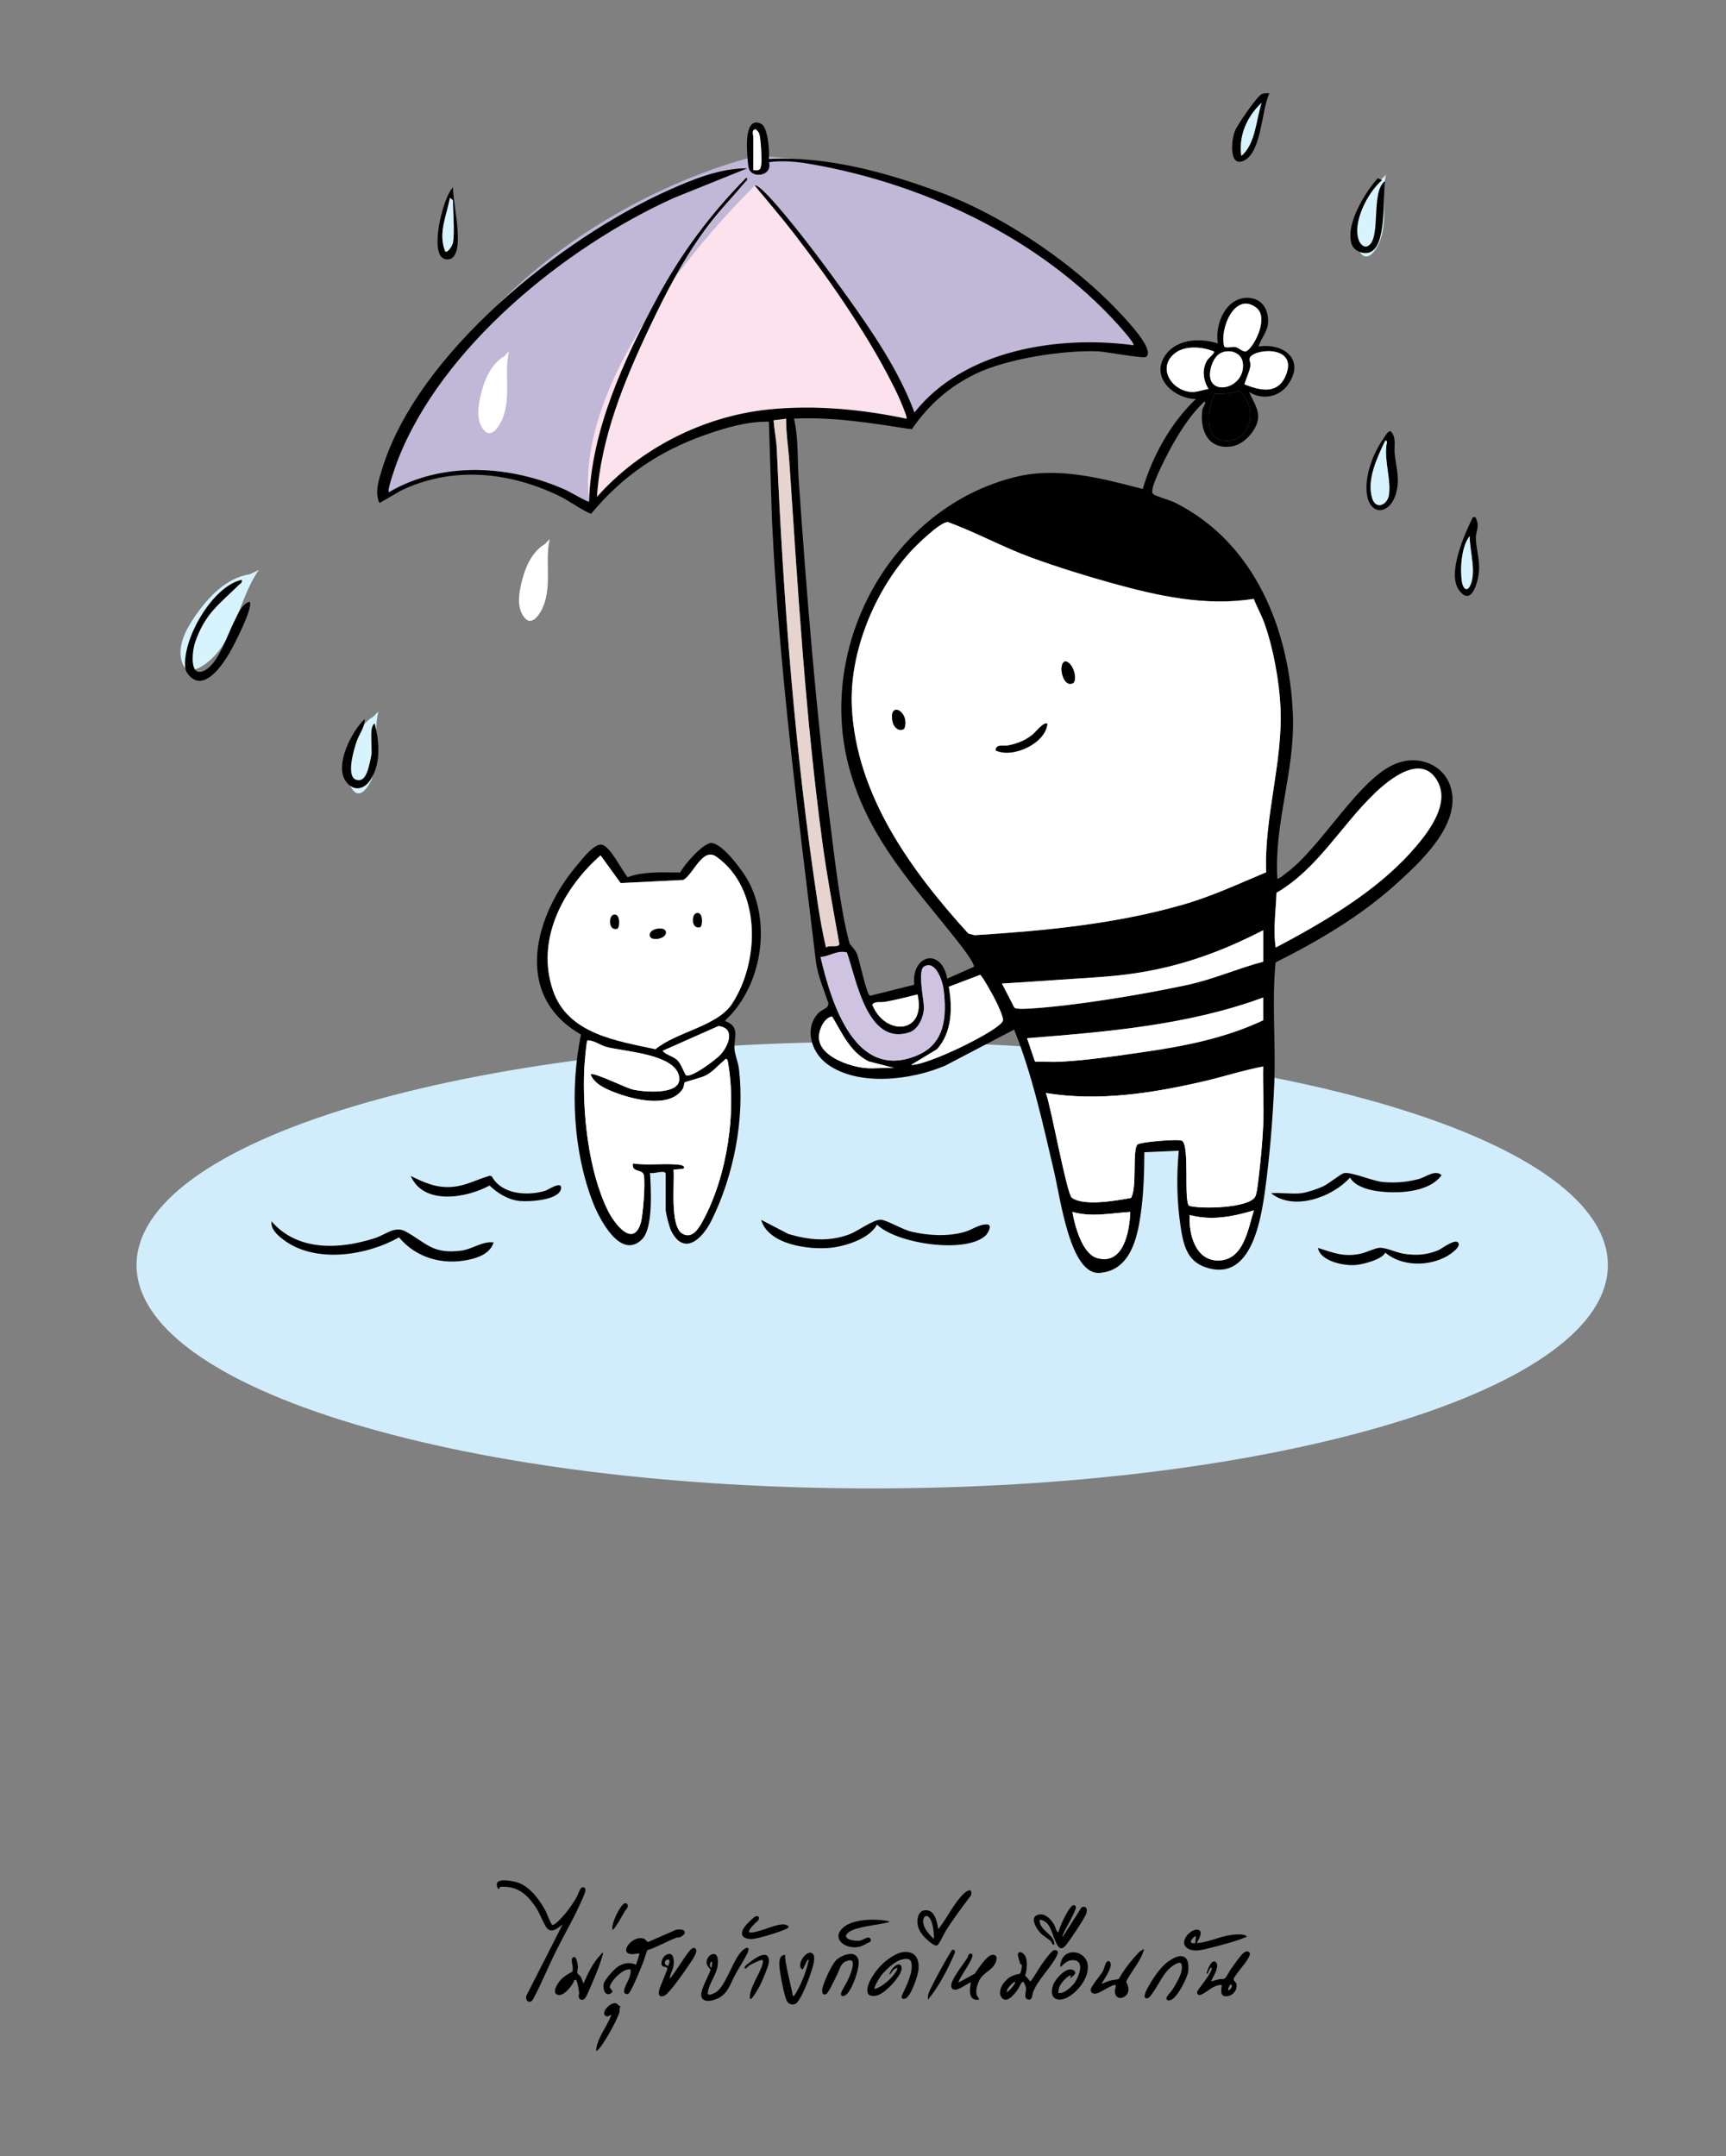 <?xml version="1.0" encoding="UTF-8"?>
<svg id="Layer_1" xmlns="http://www.w3.org/2000/svg" version="1.1" viewBox="0 0 270.12 337.46">
  <rect x="0" y="0" width="270.12" height="337.46" fill="#808080" stroke="none"/>
  <!-- Generator: Adobe Illustrator 29.8.2, SVG Export Plug-In . SVG Version: 2.1.1 Build 3)  -->
  <defs>
    <style>
      .st0 {
        fill: #cec3e0;
      }

      .st1 {
        fill: #c1b7d7;
      }

      .st2 {
        fill: #fbe2ed;
      }

      .st3 {
        fill: #fff;
      }

      .st4 {
        fill: #d7f3fd;
      }

      .st5 {
        fill: #d1edfb;
      }

      .st6 {
        fill: #e7d4cf;
      }
    </style>
  </defs>
  <g>
    <path class="st1" d="M118.49,24.4s-45.3,9.76-59.1,54.36c0,0,15.41-11.83,33.13,1.7,9.81-12.16,25.59-20.67,50.17-13.24,11.59-17.28,36.66-11.34,36.66-11.34,0,0-15.21-28.93-60.86-31.48Z"/>
    <path class="st2" d="M118.13,29.06s-30.32,28.91-25.62,51.4c0,0,12.54-22.96,50.17-13.24,0,0-.43-10.14-24.56-38.17Z"/>
    <path class="st4" d="M39.1,89.87c-3.73.58-6.56,3.62-8.69,6.74-1.43,2.1-2.73,4.68-1.91,7.08.12.34.29.69.57.91.63.49,1.55.22,2.24-.16,2.64-1.46,4.26-4.25,5.42-7.03s2.04-5.73,3.78-8.2"/>
    <path class="st4" d="M58.45,112.14c-2.23,1.34-3.25,4.01-3.79,6.55-.37,1.71-.53,3.69.62,5.02.16.19.36.37.6.43.53.15,1.04-.26,1.39-.68,1.31-1.62,1.61-3.81,1.64-5.89s-.19-4.19.29-6.21"/>
    <path class="st3" d="M78.91,55.76c-2.23,1.34-3.25,4.01-3.79,6.55-.37,1.71-.53,3.69.62,5.02.16.19.36.37.6.43.53.15,1.04-.26,1.39-.68,1.31-1.62,1.61-3.81,1.64-5.89s-.19-4.19.29-6.21"/>
    <path class="st3" d="M85.29,85.14c-2.23,1.34-3.25,4.01-3.79,6.55-.37,1.71-.53,3.69.62,5.02.16.19.36.37.6.43.53.15,1.04-.26,1.39-.68,1.31-1.62,1.61-3.81,1.64-5.89s-.19-4.19.29-6.21"/>
    <path class="st4" d="M216.16,28.11c-2.23,1.34-3.25,4.01-3.79,6.55-.37,1.71-.53,3.69.62,5.02.16.19.36.37.6.43.53.15,1.04-.26,1.39-.68,1.31-1.62,1.61-3.81,1.64-5.89s-.19-4.19.29-6.21"/>
    <g>
      <ellipse class="st5" cx="136.5" cy="198" rx="114.64" ry="34.45"/>
      <path class="st5" d="M136.5,232.95c-30.67,0-59.51-3.59-81.2-10.11-21.88-6.58-33.93-15.4-33.93-24.84s12.05-18.26,33.93-24.84c21.7-6.52,50.54-10.11,81.2-10.11s59.51,3.59,81.2,10.11c21.88,6.58,33.93,15.4,33.93,24.84s-12.05,18.26-33.93,24.84c-21.7,6.52-50.54,10.11-81.2,10.11ZM136.5,164.06c-62.93,0-114.14,15.23-114.14,33.95s51.2,33.95,114.14,33.95,114.13-15.23,114.13-33.95-51.2-33.95-114.13-33.95Z"/>
    </g>
    <g>
      <path d="M116.91,26.36l-11.43,4.61c-16.98,7.65-36.44,23.39-43.28,41.18-.27.71-1.64,4.51-1.35,4.89,8.42-4.94,19.16-4.24,27.83-.29.43.2,3.37,1.9,3.51,1.76.34-11.18,5.42-22.14,10.64-31.84,3.77-7.01,8.37-13.19,13.96-18.85.4.24-.08.54-.24.74-1.89,2.25-3.97,4.39-5.74,6.74-3.76,4.97-6.62,10.56-9.28,16.19-3.9,8.25-7.5,17.07-8.11,26.29,6.78-7.66,16.82-12.71,27.05-13.71,7.15-.7,14.42-.01,21.42,1.47.17-.22-1.18-3.32-1.43-3.84-4.02-8.43-10.4-17.62-16.1-25.03-2-2.6-4.14-5.08-6.22-7.61.43-.38,3.04,2.63,3.42,3.06,3.7,4.27,7.67,9.62,10.98,14.24,4.02,5.62,8.17,11.7,10.57,18.2,7.75-9.81,22.49-12.11,34.27-10.53.19-.17-.91-1.49-1.1-1.72-12.12-14.33-30.95-23.42-49.28-26.61-2.23-.39-4.41-.62-6.66-.32.61,2.25-2.84,2.63-3.18.85-.19-1.01-.31-3.13-.26-4.17.07-1.29.38-3.58,2.21-2.69,1.08.52,1.35,4.39,1.22,5.51,9.08-.46,18.3,2.08,26.75,5.2,10.44,3.87,21.92,11.8,29.32,20.13.71.8,4.28,4.71,2.95,5.65-.42.29-6.32-.82-7.48-.87-5.38-.23-14.37,1.16-19.22,3.54-4.18,2.05-7.32,4.84-9.95,8.67-6.1-.96-12.23-1.97-18.44-1.68.73,3.16.51,6.45.74,9.67,1.23,17.64,2.7,36.05,4.92,53.59.7,5.54,1.59,13.54,3.01,18.79.08.3.88.96,1.19,1.74.4,1.01,1.5,6.38,2.04,6.54l6.91-1.73c-.44-4.75,4.27-5.86,5.17-.95l4.18-1.86c.1-.57-1.88-3.13-2.37-3.75-6.87-8.77-14.11-16.11-17.16-27.39-5.19-19.19,6.6-40.75,26.07-45.53,6.62-1.62,13.47.22,19.88,1.89,1.55-5.22,4.37-10.32,8.32-14.08-3.17,0-6.84-3.04-5.1-6.33,1.62-3.05,5.54-3.32,8.53-2.37-.54-3.2,1.49-7.68,5.25-7.08,1.95.31,2.8,2.22,2.59,4.03-.15,1.32-1.11,2.32-1.47,3.54,3.97-.61,7.35,2.07,4.61,5.96-1.39,1.97-4.05,2.47-6.08,1.14.57,1.41,1.67,2.79,1.36,4.42-.34,1.77-2.22,3.79-3.99,4.09-3.73.63-5.12-2.41-4.7-5.68.07-.51.65-.94.36-1.36-1.95,1.84-3.48,4.13-4.82,6.45-.79,1.37-3.41,6.34-3.38,7.65,0,.24.04.32.23.47.38.3,2.59.91,3.36,1.3,12.47,6.26,17.9,19.85,18.43,33.23.34,8.72-2.96,16.89-2.44,25.58.17.19,1.21-.71,1.44-.88,5.58-4.16,11.34-14.83,17.16-17.11,3.93-1.54,8.3.55,8.78,4.92.59,5.36-5.13,10.63-8.78,13.93-5.58,5.05-12.17,8.92-18.87,12.28-.61,6.29.05,12.74-.21,19.07-.22,5.33-.75,11.82-1.51,17.1-.71,4.9-2.39,14.07-9.44,11.47-2.8-1.04-3.31-3.7-3.71-6.33-.59-3.93-.65-7.88-.28-11.84l-5.39.24c-.01,3.18-.11,6.45-.56,9.61-.51,3.68-1.59,8.9-6.42,9.27-4.62.35-6.11-11.46-7.17-15.96-1.72-7.36-3.41-15.11-6.23-22.12l-10.72,5.61c-5.25,2.29-13.71,3.37-18.58-.25-2.43-1.81-3.6-5.51-1.35-7.93.63-.67,1.63-.68,1.58-1.58-.65-1.96-1.69-4.38-1.94-6.41-2.76-22.93-5.77-45.88-6.88-69.03l-.49-15.55c-3.44-.06-6.82.96-10.03,2.09-7.14,2.51-13.01,6.49-17.79,12.35-1.77-.76-3.34-2.03-5.14-2.89-7.83-3.74-16.69-4.62-24.66-.74l-3.33,1.93c-.78-1.7-.1-3.61.42-5.33,5.55-18.18,28.11-36.19,44.94-43.69,3.82-1.7,7.92-3.37,12.16-3.38ZM117.89,26.61c.9.05,1.13.06,1.24-.85s-.05-3.98-.31-4.86c-.05-.18-.47-.66-.56-.66-.7,0-.37.95-.37,1.1v5.26ZM121.07,65.78c.09,1.45.44,3.09.5,4.52,1.02,23.71,2.84,47.52,6.39,70.98.35,2.35.78,4.71,1.31,7.02.51-.45,2.13.11,2.08-.61-.95-5.3-1.94-10.61-2.66-15.95-2.66-19.72-3.83-39.65-5.16-59.48-.15-2.23-.53-4.48-.5-6.72l-1.96.25ZM135.39,167.15c1.44.15,3.07-.11,4.53,0l-3.99-1.03c-2.89-1.45-4.12-4.42-5.71-7.03-1.28.17-2.1,2.16-2.07,3.28.09,2.99,4.79,4.54,7.23,4.78ZM128.41,149.77c1.66,7.09,5.39,19.62,15.23,15.36,4.29-1.86,4.54-6.09,4.04-10.27-.15-1.28-1.26-4.68-3.07-3.58-1.06.65,0,5.21-.02,6.45-.02,1.44-.86,3.38-2.29,3.85-6.58,2.15-8.28-8.31-9.76-12.51-1.54-.41-2.68.63-4.13.7ZM196.2,93.72c-7.51,1.23-15.13-.48-22.35-2.5-3.98-1.11-8.57-2.54-12.45-3.96-4.44-1.62-8.62-3.94-13.06-5.56-1.2-.04-4.92,3.61-5.85,4.64-5.66,6.24-9.61,15.87-9.17,24.36.71,13.81,9.29,25.57,18.22,35.4l.99.26c10.96-.69,21.92-1.72,32.49-4.75,4.68-1.34,8.69-3.24,13.14-5.1-.34-8.64,2.64-17.24,2.24-25.82-.19-4.08-1.14-9.31-2.52-13.15-.47-1.32-1.17-2.53-1.68-3.83ZM143.59,155.64c-1.68.42-3.37.85-5.08,1.16-.71.13-1.54-.16-2.01.43,2.05,5.05,8.54,4.58,7.09-1.59ZM148.49,154.43c.58,3.31.52,7.13-1.84,9.78l-4.04,2.45c2.41.13,13.62-5.27,14.33-6.86.22-.48-.76-2.46-1.07-3.1s-2.14-3.96-2.48-4.13l-4.9,1.86ZM197.69,145.61c-5.31,2.73-10.49,4.77-16.35,6.05-4.76,1.04-8.37,1.22-13.15,1.53-3.79.25-7.59.53-11.37.75l1.96,3.8c.39.24,1.78.15,2.33.12,7.01-.41,17.75-2.2,24.7-3.7,4.09-.88,7.9-2.58,11.9-3.64v-4.9ZM197.69,156.13c-11.8,4.34-24.51,5.37-36.96,6.37l1.25,3.65c1.33,0,2.68.09,4.01.02,4.04-.21,8.89-.92,12.94-1.5,6.46-.93,12.86-2.2,18.76-4.98v-3.55ZM163.67,171.07c.78,1.98,3.26,15.79,4.06,16.38,1.85,1.38,7.06.45,9.25.04,1-1.5.18-7.41,1.01-8.35.37-.42,6.46-.92,6.98-.61,1.27.75.22,9.53,1.13,10.19,1.89.54,9.3.36,10.32-1.41.27-.47.45-2.22.53-2.89.33-2.69.61-5.62.73-8.33.14-3.05-.1-6.13,0-9.18-3.11.59-6.18,1.61-9.3,2.33-8.08,1.87-16.43,3.18-24.73,1.83ZM167.83,189.68c.38,2.16,1.52,6.58,3.91,7.23,4.14,1.12,5.04-4.27,5.15-7.23-3.11.19-5.97.86-9.06,0ZM183.82,55.33c-2.83,2.31-.34,5.96,2.77,6.02.76.01,1.77-.36,2.54-.47-.84-1.4-1.06-3.03-.21-4.49.2-.34,1.26-1.14,1.07-1.38-1.8-.75-4.56-.99-6.17.32ZM186.19,190.17c-.19,2.9.87,7.18,4.52,7.11,3.94-.08,4.59-4.9,5.52-7.84-3.34.99-6.58,1.63-10.04.73ZM190.13,61.65c-1.23,2.28-1.85,7.34,1.81,7.34,4.08,0,4.96-5.59,1.91-7.83-1.28.47-2.36.53-3.72.49ZM189.42,59.24c.61,2.68,5.5,1.26,5.09-2.4-.18-1.68-2.12-2.29-3.52-1.56-1.13.59-1.85,2.72-1.57,3.96ZM191.6,54.25c.58.3,1.16-.06,1.75.07.5.1,1.08.71,1.54.69.98-.03,3.92-5.17,1.71-6.86-3.37-2.57-5.8,3.41-5,6.1ZM194.76,60.15c2.62,1.06,5.37,1.61,6.56-1.64,1.71-4.66-5.5-3.92-5.77-2.37-.05.27.22.68.14,1.13-.17,1.01-.67,1.91-.93,2.88ZM215.16,124.14c-5.25,5.02-8.95,11.85-15.39,15.58-.09,2.87-.55,5.72-.12,8.57,7.33-3.87,15.45-8.61,21.06-14.81,2.44-2.7,6.32-7.4,4.29-11.16-2.44-4.52-7.49-.44-9.84,1.81Z"/>
      <path d="M104.18,183.68c-.18-.65-1.86.11-2.45-.12.13,2.41.54,8.6-1.24,10.39-3.37,3.38-6.73-3.27-7.69-5.74-3.13-8.05-3.6-17.89-1.88-26.3-10.83-6.19-7.24-18.83-.44-26.7.76-.89,2.73-3.5,3.91-2.95,1.29.6,2.9,3.86,3.82,5.03,2.66-.96,5.48-.74,8.25-.74.58-1.19,3.62-4.68,4.9-4.61,1.76.1,4.84,4.32,5.68,5.83,3.57,6.46,2.29,15.67-2.69,21.08-.24.26-.79.75-.87.96h0c2.39.83,1.37,2.62,1.46,4.28.05.97.59,2.18.71,3.22.92,7.82-.82,16.72-4.33,23.76-1.37,2.75-4.25,5.62-6.29,1.55-.28-.57-.85-2.75-.85-3.31v-5.63ZM97.13,138.21l-3.14-4.34c-5.84,5.14-10.19,13.21-7.44,21.17,2.34,6.77,9.9,7.86,16.03,9.17,3.37-2.76,9.65-3.56,11.99-7.12,4.37-6.67,4.59-17.98-2.43-22.99-2.19-1.57-3.56,2.66-5.19,3.62l-9.82.49ZM92.43,168.13c.44-.37,5.51,2.13,6.55,2.38,1.66.4,7.48.95,7.33-1.73-.21-3.84-8.76-4.18-11.44-4.93-1.01-.28-1.91-1.06-2.94-1-.18.13-.46,3.75-.49,4.41-.31,6.87.64,16.05,3.72,22.26.92,1.85,3.85,5.85,5.09,1.98.4-1.25.76-6.34.51-7.58-.19-.97-1.97-.35-1.72-1.83,2.25.37,5.36-.09,7.47.24.35.05.85.35.37.62l-1.47.12c.18,2.14-.61,8.86,1.38,10.01,1.51.88,2.52-.74,3.16-1.92,3.88-7.05,5.41-17.36,3.91-25.23-.32-.42-.35-.08-.62.13-.92.72-1.56,1.59-2.68,2.21-.8.44-3.26,1.02-3.39,1.14-.1.09-.12.72-.32,1.02-2,3.1-7.7,1.68-10.56.58-1.39-.53-3.34-1.35-3.86-2.87ZM103.69,164.46c.6.7,1.62.79,2.32,1.47.61.58,1.17,2.23,1.34,2.34.75.54,4.75-2.49,5.4-3.2,1.27-1.41,2.41-4.15-.3-4.49l-8.76,3.88Z"/>
      <path d="M119.11,190.91l4.27,2.22c3.24.95,6.18,1.25,9.43.1,1.4-.49,3.76-2.34,5.03-2.33.82,0,3.46,1.56,4.76,1.86,2.72.63,5.69.81,8.39.04,1.21-.35,2.21-1.21,3.5-1.16.86.03.15,1.36-.24,1.73-3.07,2.89-13.9,1.32-17.01-1.72-1.1,2.2-4.94,3.41-7.26,3.64-3.4.34-9.75-.48-10.86-4.38Z"/>
      <path d="M42.49,191.15c4.1,4.74,10.7,4.41,16.21,2.62,1.69-.55,3.09-1.98,4.82-1.01,3.24,1.8,4.17,3.55,8.65,2.98,1.79-.23,3.3-1.52,5.08-1.29-.52,1.69-2.3,2.37-3.9,2.71-4.06.87-8.22-.27-10.9-3.5-5.14,2.89-13.1,4.12-18.08.38-.9-.68-2.03-1.65-1.88-2.9Z"/>
      <path d="M37.84,90.76c.11.48-.26.58-.51.83-3.06,3.03-5.22,4.41-6.78,8.89-.49,1.42-.99,5.75,1.5,4.44,2.18-1.14,3.5-5.51,4.6-7.65.54-1.05,1.17-2.77,2.41-3.09.68.79-2.51,6.93-3.14,8-.91,1.56-3.32,5.25-5.49,4.19-.63-.31-1.33-1.07-1.42-1.77-.59-4.38,4.18-12.86,8.82-13.85Z"/>
      <path d="M203.69,186.74c.87-.1,2.52-.67,3.36-1.05s2.8-2,3.31-2.09c1.15-.21,4.43,1.25,6.09,1.4,1.9.17,3.75.02,5.59-.47,1.11-.3,2.6-1.54,3.56-.6-1.96,2.79-7.17,2.95-10.29,2.46-1.39-.22-3.3-.79-4.03-2.09-2.78,3.1-8.85,5.28-12.36,2.45,1.53-.12,3.28.17,4.77,0Z"/>
      <path d="M64.28,184.05c2.15,1.06,3.99,1.9,6.48,1.71,2.15-.16,3.87-1.18,5.88-1.74l.32.08c1.53,2.86,5.58,3.11,8.37,2.27.42-.13,2.79-1.74,2.45-.25-.4,1.75-5.01,1.99-6.48,1.84-1.81-.19-3.39-1.2-4.69-2.41-3.63,1.97-10.33,3.13-12.33-1.51Z"/>
      <path d="M206.26,195.31c2.46.78,4.05,1.46,6.66.91.88-.18,2.26-.89,3.01-.93.95-.04,2.65.76,3.73.93,1.92.31,3.63.21,5.44-.55.53-.22,2.97-2.13,3.19-.97.12.61-1.29,1.59-1.79,1.88-2.9,1.65-7.09,1.67-9.71-.53-.49,1.06-3.36,1.81-4.56,1.93-1.8.18-5.59-.54-5.97-2.67Z"/>
      <path d="M213.92,77.35c-.39-2.77.93-6.35,2.53-8.61.22-.31.74-1.35,1.2-1.24.95.97.48,2.38.62,3.55.27,2.29.89,4.18.11,6.48-1.02,3.03-3.98,3.17-4.46-.18ZM216.79,68.97c-1.23,2.56-2.94,6.1-2.04,9.02.57,1.86,2.45,1.07,2.64-.66.27-2.41-.69-4.93-.43-7.58.03-.27.29-.83-.17-.78Z"/>
      <path d="M58.16,114.14c.01-.1.23-.95.49-.86.75,2.86,1.02,6.53-.87,9.04-1.1,1.46-2.75,1.39-3.74-.15-1.64-2.56,1-7.71,3.02-9.63.12,1.12-.85,2.36-1.22,3.43-.43,1.24-2.05,6.41.48,6.12.67-.11,1.01-.89,1.22-1.48.18-.49.62-2.39.62-2.81,0-1.14-.12-2.59,0-3.67Z"/>
      <path d="M215.61,27.89l.68.31c-2.21,1.85-4.74,6.68-3.6,9.49.21.52.79,1.14,1.4.81,2.14-1.15.35-8.55,2.69-10.17-.45,2.29.37,10.56-2.62,11.22-1.06.23-2.33-.35-2.65-1.41-.94-3.08,2.11-8,4.1-10.24Z"/>
      <path d="M198.67,14.61c-1.26,2.46-1.18,9.26-4.03,10.55-2.36,1.07-1.96-3.32-1.33-4.77.39-.9,3.41-5.33,4.14-5.65.4-.18.8-.15,1.22-.12ZM197.45,16.08c-2.29,2.16-3.63,5.13-3.18,8.32,2.25-1.91,2.28-5.64,3.18-8.32Z"/>
      <path d="M230.5,80.96c.49-.07.4-.04.55.3.52,1.21-.11,1.99-.08,3,.05,1.58.58,3.23.51,4.89-.07,1.54-1.04,5.88-3.07,3.32-2.05-2.6.8-8.88,2.09-11.52ZM230.01,83.9c-1.32,1.65-1.52,5.18-1.21,7.21.14.88.73,1.66,1.27.56,1.04-2.11-.09-5.49-.06-7.77Z"/>
      <path d="M70.88,29.3c.09,2.23.61,4.52.73,6.74.08,1.35.28,4.83-1.82,4.54s-1.14-5.3-.8-6.67c.35-1.41.96-3.51,1.89-4.6ZM70.89,37.99c.28-1.6,0-4.8,0-6.61,0-.06-.42-.45-.49-.37-.51,2.83-1.87,5.43-.73,8.32.44.32,1.16-1,1.22-1.35Z"/>
      <path class="st3" d="M196.2,93.72c.52,1.3,1.21,2.51,1.68,3.83,1.38,3.84,2.33,9.07,2.52,13.15.39,8.57-2.58,17.18-2.24,25.82-4.45,1.86-8.46,3.76-13.14,5.1-10.57,3.02-21.53,4.05-32.49,4.75l-.99-.26c-8.93-9.83-17.51-21.58-18.22-35.4-.44-8.49,3.51-18.12,9.17-24.36.94-1.03,4.66-4.68,5.85-4.64,4.44,1.62,8.62,3.94,13.06,5.56,3.88,1.42,8.46,2.85,12.45,3.96,7.22,2.01,14.84,3.72,22.35,2.5ZM139.73,113.11c.18.77,1.1,1.51,1.79.92.97-2.73-2.64-4.53-1.79-.92ZM163.91,113.29c-.46-.47-1.95,1.41-2.33,1.71-1.18.92-2.28,1.34-3.73,1.66-.75.16-2.03-.28-2.02.79,2.66,1.29,7.8-1.1,8.08-4.16ZM168.02,106.86c.61-.77-.14-3.16-1.26-3.36-1.32.22-.42,4.42,1.26,3.36Z"/>
      <path class="st3" d="M163.67,171.07c8.3,1.35,16.64.04,24.73-1.83,3.12-.72,6.19-1.74,9.3-2.33-.1,3.05.14,6.13,0,9.18-.13,2.7-.4,5.64-.73,8.33-.08.68-.26,2.42-.53,2.89-1.02,1.78-8.43,1.95-10.32,1.41-.91-.65.13-9.44-1.13-10.19-.52-.31-6.61.19-6.98.61-.83.94-.01,6.85-1.01,8.35-2.19.4-7.4,1.34-9.25-.04-.8-.59-3.27-14.41-4.06-16.38Z"/>
      <path class="st3" d="M215.16,124.14c2.36-2.25,7.4-6.33,9.84-1.81,2.03,3.76-1.85,8.46-4.29,11.16-5.6,6.2-13.72,10.94-21.06,14.81-.44-2.85.03-5.7.12-8.57,6.44-3.73,10.14-10.57,15.39-15.58Z"/>
      <path class="st6" d="M121.07,65.78l1.96-.25c-.03,2.25.35,4.49.5,6.72,1.33,19.83,2.5,39.76,5.16,59.48.72,5.34,1.71,10.65,2.66,15.95.05.72-1.57.16-2.08.61-.54-2.31-.96-4.67-1.31-7.02-3.55-23.47-5.37-47.28-6.39-70.98-.06-1.43-.41-3.07-.5-4.52Z"/>
      <path class="st3" d="M197.69,145.61v4.9c-4.01,1.06-7.81,2.76-11.9,3.64-6.95,1.5-17.68,3.29-24.7,3.7-.55.03-1.93.12-2.33-.12l-1.96-3.8c3.79-.22,7.59-.5,11.37-.75,4.78-.31,8.39-.5,13.15-1.53,5.86-1.28,11.04-3.32,16.35-6.05Z"/>
      <path class="st3" d="M197.69,156.13v3.55c-5.9,2.79-12.3,4.05-18.76,4.98-4.05.58-8.9,1.29-12.94,1.5-1.33.07-2.68-.02-4.01-.02l-1.25-3.65c12.46-1,25.17-2.03,36.96-6.37Z"/>
      <path class="st0" d="M128.41,149.77c1.45-.07,2.59-1.11,4.13-.7,1.48,4.2,3.18,14.65,9.76,12.51,1.43-.47,2.27-2.41,2.29-3.85.02-1.24-1.03-5.8.02-6.45,1.81-1.11,2.92,2.3,3.07,3.58.5,4.18.26,8.41-4.04,10.27-9.84,4.26-13.57-8.27-15.23-15.36Z"/>
      <path class="st3" d="M148.49,154.43l4.9-1.86c.35.17,2.2,3.53,2.48,4.13.3.64,1.28,2.61,1.07,3.1-.71,1.59-11.92,6.99-14.33,6.86l4.04-2.45c2.36-2.65,2.42-6.47,1.84-9.78Z"/>
      <path class="st3" d="M186.19,190.17c3.46.9,6.7.26,10.04-.73-.93,2.95-1.58,7.76-5.52,7.84-3.64.07-4.71-4.21-4.52-7.11Z"/>
      <path class="st3" d="M167.83,189.68c3.09.86,5.95.19,9.06,0-.11,2.96-1.01,8.35-5.15,7.23-2.38-.65-3.53-5.07-3.91-7.23Z"/>
      <path d="M190.13,61.65c1.36.03,2.44-.02,3.72-.49,3.05,2.24,2.17,7.82-1.91,7.83-3.66,0-3.04-5.06-1.81-7.34Z"/>
      <path class="st3" d="M183.82,55.33c1.61-1.32,4.37-1.07,6.17-.32.19.24-.87,1.04-1.07,1.38-.85,1.46-.63,3.09.21,4.49-.78.11-1.78.48-2.54.47-3.1-.06-5.59-3.71-2.77-6.02Z"/>
      <path class="st3" d="M191.6,54.25c-.8-2.7,1.64-8.68,5-6.1,2.21,1.69-.73,6.84-1.71,6.86-.47.01-1.04-.59-1.54-.69-.59-.12-1.17.23-1.75-.07Z"/>
      <path class="st3" d="M194.76,60.15c.27-.97.77-1.88.93-2.88.07-.45-.19-.85-.14-1.13.27-1.55,7.48-2.28,5.77,2.37-1.19,3.25-3.94,2.7-6.56,1.64Z"/>
      <path class="st3" d="M135.39,167.15c-2.45-.25-7.14-1.8-7.23-4.78-.03-1.12.79-3.11,2.07-3.28,1.59,2.61,2.81,5.58,5.71,7.03l3.99,1.03c-1.46-.11-3.09.15-4.53,0Z"/>
      <path class="st3" d="M143.59,155.64c1.44,6.17-5.04,6.64-7.09,1.59.47-.59,1.3-.3,2.01-.43,1.71-.31,3.4-.74,5.08-1.16Z"/>
      <path class="st3" d="M189.42,59.24c-.28-1.23.44-3.37,1.57-3.96,1.41-.73,3.34-.12,3.52,1.56.4,3.66-4.48,5.08-5.09,2.4Z"/>
      <path class="st3" d="M117.89,26.61v-5.26c0-.14-.33-1.09.37-1.1.09,0,.51.48.56.66.25.87.42,3.93.31,4.86s-.34.9-1.24.85Z"/>
      <path class="st3" d="M97.13,138.21l9.82-.49c1.63-.96,3-5.19,5.19-3.62,7.02,5.01,6.8,16.33,2.43,22.99-2.34,3.56-8.62,4.36-11.99,7.12-6.13-1.32-13.7-2.41-16.03-9.17-2.75-7.96,1.6-16.03,7.44-21.17l3.14,4.34ZM101.73,146.58c.65-.02,2.82.33,2.44-.85-.25-.77-2.85-.4-2.44.85Z"/>
      <path class="st3" d="M92.43,168.13c.52,1.53,2.47,2.34,3.86,2.87,2.85,1.1,8.56,2.52,10.56-.58.2-.31.21-.93.32-1.02.13-.12,2.59-.69,3.39-1.14,1.13-.62,1.76-1.49,2.68-2.21.26-.21.3-.55.62-.13,1.5,7.87-.03,18.18-3.91,25.23-.65,1.18-1.66,2.8-3.16,1.92-1.98-1.15-1.19-7.87-1.38-10.01l1.47-.12c.48-.27-.02-.56-.37-.62-2.11-.33-5.22.12-7.47-.24-.25,1.48,1.52.86,1.72,1.83.25,1.23-.11,6.33-.51,7.58-1.24,3.87-4.17-.12-5.09-1.98-3.08-6.21-4.03-15.38-3.72-22.26.03-.66.31-4.28.49-4.41,1.03-.06,1.93.72,2.94,1,2.68.75,11.22,1.09,11.44,4.93.15,2.68-5.67,2.13-7.33,1.73-1.04-.25-6.12-2.75-6.55-2.38Z"/>
      <path class="st3" d="M103.69,164.46l8.76-3.88c2.71.34,1.57,3.08.3,4.49-.64.72-4.64,3.74-5.4,3.2-.16-.12-.73-1.76-1.34-2.34-.71-.68-1.72-.77-2.32-1.47Z"/>
      <path class="st4" d="M216.79,68.97c.46-.05.2.51.17.78-.26,2.65.7,5.17.43,7.58-.2,1.73-2.07,2.52-2.64.66-.9-2.92.81-6.45,2.04-9.02Z"/>
      <path class="st4" d="M197.45,16.08c-.9,2.69-.93,6.42-3.18,8.32-.45-3.19.89-6.17,3.18-8.32Z"/>
      <path class="st4" d="M230.01,83.9c-.03,2.28,1.1,5.66.06,7.77-.54,1.09-1.13.32-1.27-.56-.32-2.03-.12-5.56,1.21-7.21Z"/>
      <path class="st4" d="M70.89,37.99c-.06.35-.78,1.67-1.22,1.35-1.14-2.9.22-5.49.73-8.32.06-.08.49.31.49.37,0,1.81.28,5.01,0,6.61Z"/>
      <path d="M163.91,113.29c-.28,3.06-5.42,5.44-8.08,4.16-.01-1.07,1.27-.63,2.02-.79,1.45-.31,2.55-.74,3.73-1.66.38-.29,1.87-2.18,2.33-1.71Z"/>
      <path d="M168.02,106.86c-1.68,1.07-2.58-3.14-1.26-3.36,1.12.2,1.87,2.59,1.26,3.36Z"/>
      <path d="M139.73,113.11c-.85-3.61,2.77-1.81,1.79.92-.69.59-1.61-.15-1.79-.92Z"/>
      <path d="M101.73,146.58c-.41-1.25,2.2-1.63,2.44-.85.38,1.19-2.15,1.61-2.44.85Z"/>
      <path d="M109.56,145.12c-1.36.36-1.39-1.93-.6-2.2,1.15-.38,1.03,2.11.6,2.2Z"/>
      <path d="M96.59,145.37c-1.36.36-1.39-1.93-.6-2.2,1.15-.38,1.03,2.11.6,2.2Z"/>
    </g>
  </g>
  <g>
    <path d="M77.86,294.59c.5-.62,2.76-.14,3.44.14,1.75.73,3.23,2.72,4.09,4.37.18.34.83,2.12,1.05,2.16.51.1,2.04-1.77,2.37-2.2.5-.66,1.04-1.43,1.44-2.15.17-.32.54-1.42.8-1.5.54-.17.63.27.52.7-.13.52-.71,1.71-.96,2.26-1.09,2.38-2.48,4.74-3.65,7.11-1.21,2.43-2.24,5.03-3.53,7.41-.51.94-1.48.09-.94-.76l5.56-10.94c-.87.67-1.91,1.61-2.68.25-.59-1.04-.92-2.07-1.65-3.13-1.37-1.99-2.87-3.17-5.44-3.01l-.2.37c-.32-.23-.46-.76-.2-1.08Z"/>
    <path d="M99.53,307.53l.55-1.7-.19-.11c-3.77.86-1.09-3.08.92-2.28.33.13.35.53.67.48l4.29-1.88c.44-.09,1.51-.18,1.37.53-.04.23-.54.57-.75.64-.15.05-.29-.03-.43.02-1.59.59-3.05,1.49-4.67,2-.33,1.04-.69,2.07-1.11,3.07-.41.99-1.02,2.43-1.53,3.34-.22.4-.44.62-.88.32-.42-.43.58-1.95.74-2.48.13-.41.22-.81.18-1.25-1.14-.22-3.05,1.74-3.25,2.69-.09.42.84.66.15,1.06-.93.55-1.26-.74-1.11-1.48.13-.66,1.65-2.34,2.25-2.72.88-.56,1.81-.72,2.79-.29Z"/>
    <path d="M137.82,307.66c.8-.85,2.41-2.05,3.59-2.15,1.83-.16,2.47,1.04,2.34,2.71-.07.95-1.12,4.01-1.93,4.5-.3.19-.75.22-.71-.26.01-.15.74-1.62.88-1.97.38-1.01.88-2.24.63-3.34-.17-.73-.9-.61-1.49-.47-1.1.26-2.69,1.75-3.34,2.66-.18.25-1.1,1.77-.92,1.95,1.09-.26,2.4-1.41,3.07-2.31.18-.25.57-.7.47-1-.2.06-.5.23-.64.37-.1.1-.45.78-.6.64.19-.35.31-.72.59-1.01,1.08-1.12,1.76-.28,1.06.97-.63,1.14-2.51,3.24-3.84,3.42-.48.06-1.12,0-1.21-.58-.22-1.33,1.19-3.22,2.06-4.14Z"/>
    <path d="M159.69,307.41c-.04-.06-.36-1.22-.38-1.33-.11-.85.75-.61,1.11,0,.46.81.29,2.3.01,3.15.22.07.72.9.84.87.15-.04,1.5-2.3,1.76-2.66.29-.41,1.53-2.15,1.93-2.22.24-.04.48,0,.58.25.06.21-.09.51-.19.7-.88,1.79-2.93,3.65-3.67,5.62-.18.48-.07,1.37-.85,1.13-.66-.19-.23-1.25-.25-1.67-.02-.33-.23-.8-.41-1.07-.34-.06-.62.79-.79,1.05-.44.65-1.75,2.46-2.6,1.44-.58-.71-.14-1.77.36-2.39.73-.89,1.36-1.16,2.49-1.38.15-.14.36-1.26.28-1.38-.03-.05-.17-.06-.21-.12ZM158.24,310.6c-.29.31-.67.71-.68,1.16.09.1.57-.42.65-.5.15-.17.5-.6.59-.79.06-.12.15-.3-.09-.27-.16.13-.33.26-.47.4Z"/>
    <path d="M161.99,299.92c.11-.14.57-.29.76-.3,1.02-.08,1.91.98,2.33,1.81.05.1.34,1.16.56.95.28-.88.7-1.86,1.15-2.67.2-.36.83-1.49,1.21-1.54.2,0,.36.11.38.32.05.56-1.7,3.48-2.02,4.28-.04.09-.15.28-.03.34l2.92-4.57c.18-.15.45-.14.65-.03.27.33.2.63.09,1-.23.73-2.58,4.2-3.17,4.92-.87,1.08-1.31.16-1.68-.67-.54-1.21-.81-3.17-2.44-3.31-.09,1.78,2.41,2.23,2.3,3.95-.34,0-.41-.43-.58-.61-.41-.41-1.08-.74-1.5-1.17-.55-.55-1.54-1.95-.93-2.7Z"/>
    <path d="M146.8,301.83c.21.05.15-.04.21-.12,1.26-1.62,2.2-3.7,3.7-5.22.54-.55,1.54-1.18,1.25.15-1.39,1.87-2.82,3.72-4.03,5.71-.22.36-.99,2.04-1.28,2.13-.54.16-1.84-1.13-2.19-1.55-.47-.57-.83-1.22-.88-1.97-.05-.75.17-1.83,1.07-1.97,1.57-.25,1.99,1.66,2.16,2.84ZM146.15,303.39c.06-.86-.17-3.04-.98-3.48-.33-.18-.62.19-.67.5-.14.9.37,1.65.92,2.29.08.1.65.78.73.69Z"/>
    <path d="M189.64,307.89c-.38.2-.48.65-.64,1.01l-.18-.05c.12-.45.79-2.4,1.47-1.74.75.74-.85,2.87-.73,2.99.42-.11.84-.25,1.26-.34.25-.05.52.02.76-.06.29-.09.79-1.13,1.02-1.46.47-.67,1.41-2.04,1.96-2.54.31-.29.8-.47,1.04-.03.06.23-.11.55-.22.76-.6,1.1-1.68,2.11-2.3,3.22-.12.35.35.52.42.88.2,1.09-.8,2.08-1.88,1.88-.83-.16-.35-1.67-.42-1.74-.43-.04-.84.12-1.23.29-.57.25-1.84,1.36-2.31,1.28-.19-.03-.32-.23-.32-.42,0-.46,2.45-2.98,2.29-3.91ZM192.22,311.48c.13.14.9-.65.41-.92-.25.23-.44.56-.41.92Z"/>
    <path d="M109.76,312.44c-.19-1.01,1.13-3.12,1.44-4.13.02-.22-.86-.63-.56-1.57s1.49-1.38,1.67-.25c.34,2.17-1.31,3.57-1.54,5.35-.08.63.71.25,1.09.07,1.58-.76,2.7-4.72,4-6.29.7-.85,1.79-1.29,1.01.27-.56,1.1-1.31,2.23-1.9,3.34-.71,1.33-.96,2.55-2.38,3.41-.71.43-2.6,1-2.82-.2ZM111.39,307.92c-.09-.3.24-.69-.05-.92-.19.01-.44.98.05.92Z"/>
    <path d="M167.49,309.64l.09-.46c-.18-.16-1.04.7-1.19.87-.44.52-.82,1.17-.74,1.88.83.12,1.83-.78,2.35-1.38.76-.88,1.93-3.67,0-3.77-.83-.05-1.38.47-1.94,1.01-.3.12-.03-.75,0-.83.78-2.31,4.08-1.6,4.19.78.08,1.83-1.43,3.79-2.92,4.72-1.78,1.11-3.31.33-2.49-1.85.34-.91,2.19-3.04,3.25-2.18.55.45-.28.88-.6,1.2Z"/>
    <path d="M172.45,310.47c.4-.11.75-.34,1.15-.45.51-.15.97-.16,1.47-.27.67-1.18,1.48-2.3,2.38-3.32.47-.53.91-1.14,1.61-1.38-.53,1.89-1.92,3.35-2.81,5.06.19.55.42.88.33,1.51-.18,1.13-2,1.69-2.1.08-.02-.34.13-.6.14-.85,0-.11-.01-.12-.1-.19-.92.08-2.48,1.48-3.29,1.36-.36-.06-.57-.29-.53-.66.06-.51,1.56-2.22,1.91-2.88.29-.54.35-1.63.94-1.55,1.07.6-1.24,3.41-1.1,3.54Z"/>
    <path d="M87.71,309.91c.52-.58,1.17-.96,1.85-1.32.29-.58-.32-1.82.04-2.17.65-.62.83,1.11.84,1.47,0,.29-.15.68-.08.9.04.15.39.4.52.59.21.32.27.7.43,1.04.78-1.67,1.45-3.22,2.76-4.56.11-.12.14-.27.33-.22-.41,1.62-1.06,3.22-1.73,4.75-.26.59-.75,1.84-1.08,2.32s-.99.33-1.03-.25c-.01-.18.09-.35.08-.53-.02-.29-.3-2.01-.51-2.08l-.24.06c-.25.79-1.61,2.5-2.5,2.32-1.2-.24-.1-1.85.34-2.34Z"/>
    <path d="M122.89,305.96c-.06.57.1,1.27.21,1.86.29,1.53.7,3.05.99,4.58.17.04.18-.06.26-.15.23-.27.6-1,.77-1.35.64-1.3,1.14-2.74,1.46-4.15l-.18-.05-.78,1.56c-1.27-.65.84-3.52,1.65-2.39.49.68-.32,2.75-.59,3.54-.3.87-1.43,3.77-2.16,4.19-.42.24-.99.1-1.29-.29-.44-.57-1-3.7-1.13-4.57-.12-.83-.48-2.83.8-2.77Z"/>
    <path d="M152.12,305.79c.04.09.07.19.07.29-.01.78-2.39,3.96-2.17,4.2l2.53-1.38c.48-.67,1.86-2.83,2.67-2.94.87-.12.86.61.58,1.23-.61,1.34-2.03,1.51-2.64,2.97-.25.59-.51,1.49-.29,2.11.09.26.35.42.37.68-1.69.33-1.54-1.54-1.29-2.67-.19-.21-2.87,2.19-3.08.56-.12-.95,1.97-3.51,2.51-4.39.21-.35.1-.81.74-.66Z"/>
    <path d="M182.8,307.03c1.84-1.39,3.44-1.28,3.16,1.46-.1,1.02-1.69,4.12-2.67,4.5-.31.12-.76.2-.74-.27.02-.29.75-1.03.96-1.35.44-.67,1.33-2.24,1.42-2.99.16-1.38-.23-1.46-1.31-.76-1.32.87-1.88,2.21-2.69,3.47-.22.35-.97,1.58-1.3,1.65-1.17.23.07-1.78.27-2.13.71-1.23,1.75-2.74,2.89-3.6Z"/>
    <path d="M103.69,307.71c-.4-.38-.03-1.37.44-1.68,1.29-.83,1.45.8,1.26,1.72-.12.62-.54,1.26-.58,1.91.77-.66,2.91-4.55,3.61-4.76.23-.07.41-.03.51.19.27.56-.81,1.98-1.15,2.49-.55.84-3.1,4.53-3.85,4.79-.84.29-.92-.28-.76-.94.13-.54,1.32-3.19,1.29-3.38-.13-.26-.63-.19-.78-.34ZM104.05,307.3c.05.18.35.32.49.43.81-1.57-.66-1.1-.49-.43Z"/>
    <path d="M130.83,306.82c.86-.86,3.23-1.78,3.53.04.2,1.21-1.01,4.65-1.98,5.36-.38.28-.87.31-.74-.3.08-.38.88-1.61,1.1-2.12.25-.57,1.07-2.43.58-2.91-.2-.2-.7-.02-.94.08-.83.33-.96,1.24-1.33,1.98-.26.52-1.39,2.98-1.74,3.14-.61.28-.7-.33-.62-.8.15-.93,1.46-3.78,2.12-4.45Z"/>
    <path d="M187.35,304.12c1.81-.16,3.5-1.02,5.3-1.28.45-.07,2.2-.23,2.42.22.09.17-.13.13-.2.16-1.6.68-4.22,1.33-5.96,1.77-.98.24-2.22.54-3.12-.1-1.54-1.1,1.05-3.54,1.98-2.71.51.46-.53,1.84-.42,1.94ZM187.16,303.02c-.12-.13-1.66,1.27-.1,1.1l.1-1.1Z"/>
    <path d="M139.16,300.72c-.04.18-.19.15-.32.18-1.51.38-4.91.65-6.02,1.51-1.31,1.02.78,1.42,1.61,1.34.51-.05,1.07-.48,1.41-.51s.61.39.35.67c-.72.32-1.31.78-2.14.85-2.08.17-4.04-1.54-1.93-3.21,1.56-1.24,5.16-1.3,7.03-.83Z"/>
    <path d="M118.33,300.85c-.41.45-.94.88-1.14,1.48.07.34,1.48-.09,1.77-.16,1.03-.27,3.38-1.4,4.27-.82.38.24.17.36-.16.53-.91.46-4.71,1.67-5.64,1.6-1.56-.11-1.62-1.02-.75-2.11.2-.25,1.28-1.33,1.52-1.42.59-.22.74.24.41.68-.08.11-.2.14-.28.22Z"/>
    <path d="M95.67,315.34c-.31.04-.45.35-.8.21-1.03-.41.65-2.29,1.54-2.01.27.09.41.44.73.47-.27.25-.13.6-.2.9-.27,1.09-2.53,5.23-3.38,5.91-.09.07-.12.18-.28.14.17-2.06,1.71-3.71,2.39-5.61Z"/>
    <path d="M117.24,307.21c.88-.75,3.3-2.42,3.07,0-.06.6-1.05,2.86-1.36,3.51-.19.39-1.13,2.01-1.44,2.14-.21.04-.13-.09-.14-.23-.12-1.47,1.63-3.82,1.98-5.29.04-.19.06-.36.04-.55-.22-.22-1.85.66-2.14.84-.17.11-.45.44-.48.44-.19.06-.3,0-.22-.22s.51-.5.68-.65Z"/>
    <path d="M145.23,312.95c-.1-.7.21-1.31.52-1.92.81-1.62,2.05-3.93,3-5.46.11-.18.22-.49.47-.42.19.09.29.26.23.47-1.13,2.57-2.42,5.16-4.21,7.33Z"/>
    <path d="M95.86,302.01c-.29-.84,1.23-3.93,1.9-4.12.42-.12.61.36.42.7-.66.82-1.06,1.8-1.66,2.66-.07.1-.55.89-.66.76Z"/>
  </g>
</svg>